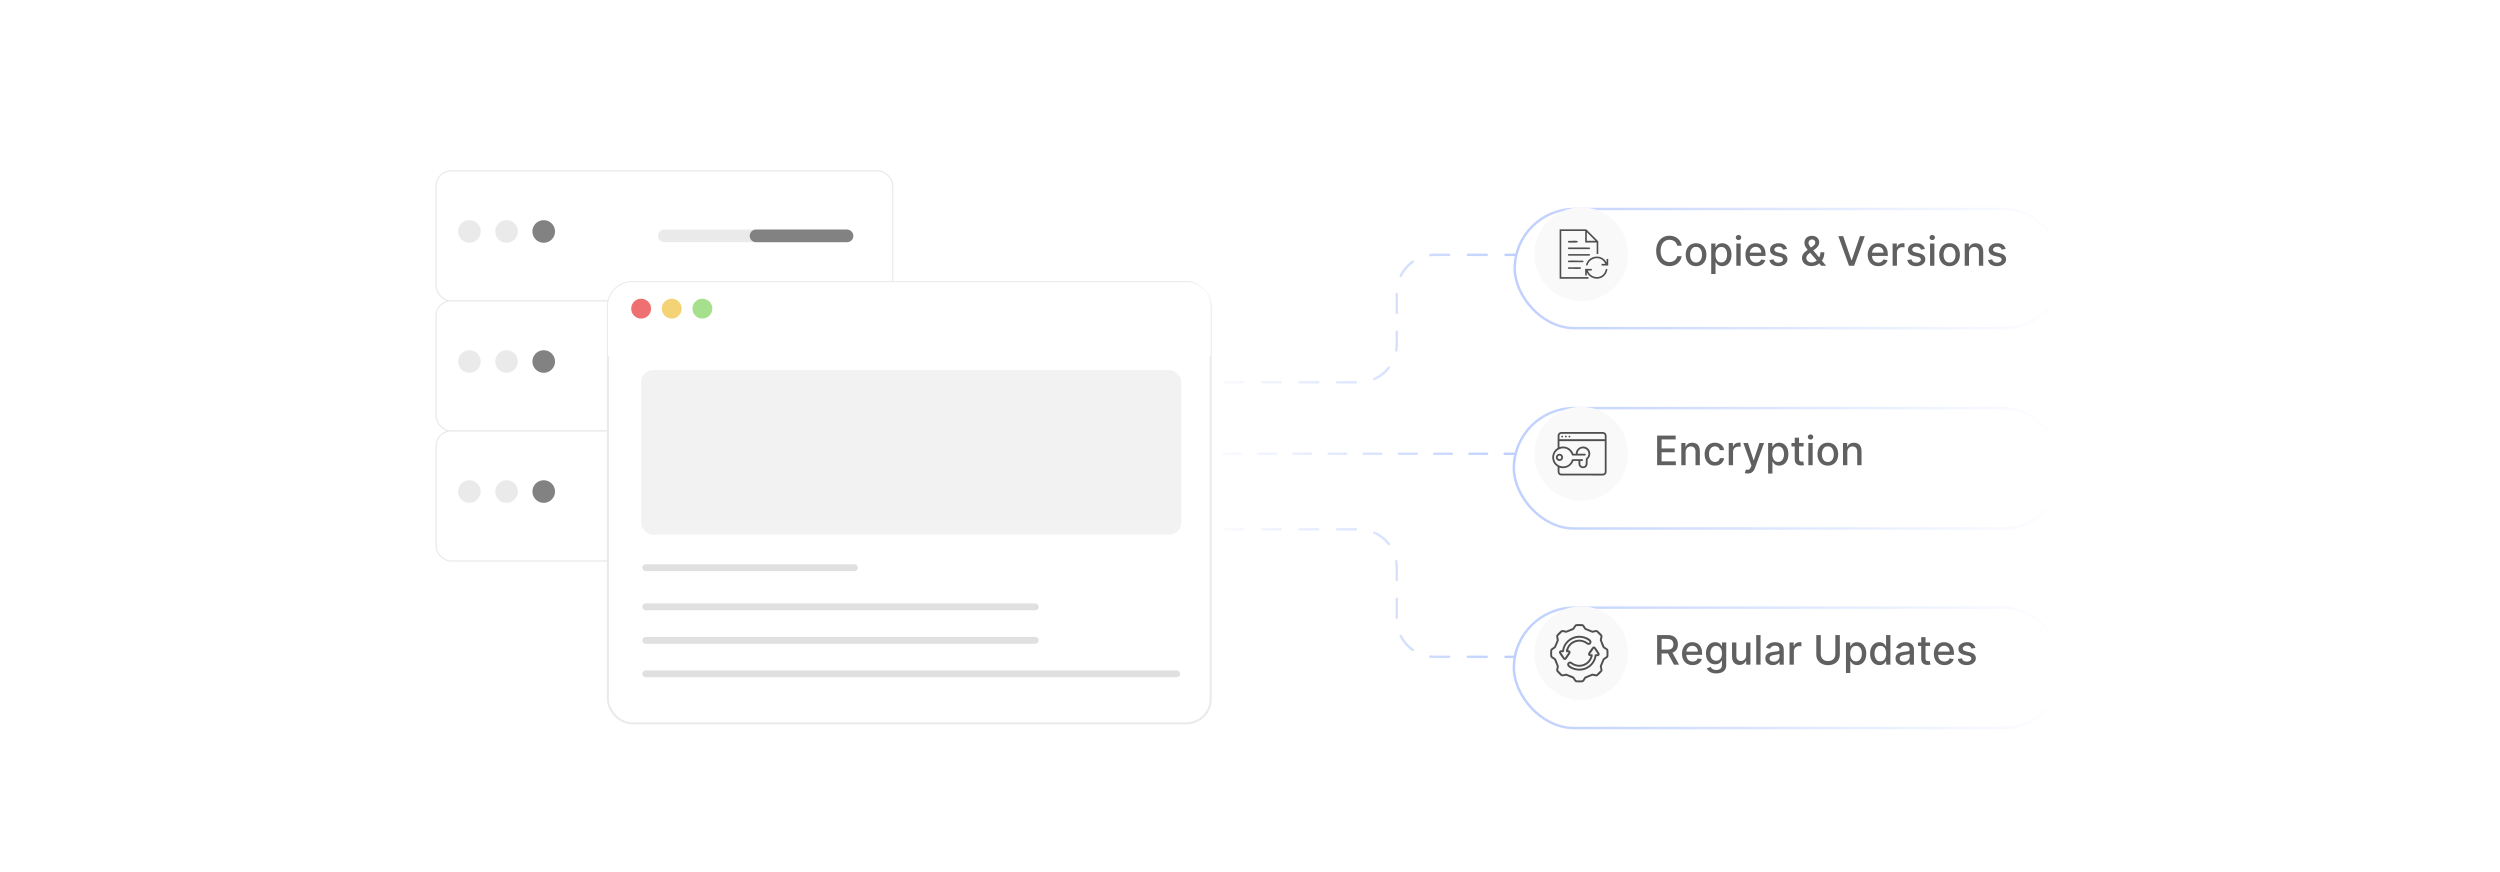 <?xml version="1.0" encoding="UTF-8"?><svg id="Layer_1" xmlns="http://www.w3.org/2000/svg" xmlns:xlink="http://www.w3.org/1999/xlink" viewBox="0 0 860 300"><defs><filter id="drop-shadow-1" x="139.625" y="48.244" width="178.08" height="65.76" filterUnits="userSpaceOnUse"><feOffset dx="0" dy="4.223"/><feGaussianBlur result="blur" stdDeviation="3.378"/><feFlood flood-color="#444" flood-opacity=".09"/><feComposite in2="blur" operator="in"/><feComposite in="SourceGraphic"/></filter><filter id="drop-shadow-2" x="139.625" y="93.124" width="178.08" height="65.76" filterUnits="userSpaceOnUse"><feOffset dx="0" dy="4.223"/><feGaussianBlur result="blur-2" stdDeviation="3.378"/><feFlood flood-color="#444" flood-opacity=".09"/><feComposite in2="blur-2" operator="in"/><feComposite in="SourceGraphic"/></filter><filter id="drop-shadow-3" x="139.625" y="137.764" width="178.08" height="65.76" filterUnits="userSpaceOnUse"><feOffset dx="0" dy="4.223"/><feGaussianBlur result="blur-3" stdDeviation="3.378"/><feFlood flood-color="#444" flood-opacity=".09"/><feComposite in2="blur-3" operator="in"/><feComposite in="SourceGraphic"/></filter><linearGradient id="linear-gradient" x1="710.246" y1="224.734" x2="520.342" y2="224.734" gradientUnits="userSpaceOnUse"><stop offset="0" stop-color="#fff"/><stop offset="1" stop-color="#bfd0fe"/></linearGradient><filter id="drop-shadow-4" x="508.32" y="196.379" width="214.08" height="66.72" filterUnits="userSpaceOnUse"><feOffset dx="0" dy="5"/><feGaussianBlur result="blur-4" stdDeviation="4"/><feFlood flood-color="#444" flood-opacity=".09"/><feComposite in2="blur-4" operator="in"/><feComposite in="SourceGraphic"/></filter><linearGradient id="linear-gradient-2" y1="156.089" y2="156.089" xlink:href="#linear-gradient"/><filter id="drop-shadow-5" x="508.32" y="127.739" width="214.08" height="66.72" filterUnits="userSpaceOnUse"><feOffset dx="0" dy="5"/><feGaussianBlur result="blur-5" stdDeviation="4"/><feFlood flood-color="#444" flood-opacity=".09"/><feComposite in2="blur-5" operator="in"/><feComposite in="SourceGraphic"/></filter><linearGradient id="linear-gradient-3" x1="710.404" y1="87.388" x2="520.639" y2="87.388" xlink:href="#linear-gradient"/><filter id="drop-shadow-6" x="508.56" y="59.339" width="214.08" height="66" filterUnits="userSpaceOnUse"><feOffset dx="0" dy="5"/><feGaussianBlur result="blur-6" stdDeviation="4"/><feFlood flood-color="#444" flood-opacity=".09"/><feComposite in2="blur-6" operator="in"/><feComposite in="SourceGraphic"/></filter><linearGradient id="linear-gradient-4" x1="411.035" y1="156.089" x2="521.192" y2="156.089" xlink:href="#linear-gradient"/><linearGradient id="linear-gradient-5" x1="411.035" y1="156.089" x2="521.192" y2="156.089" xlink:href="#linear-gradient"/><linearGradient id="linear-gradient-6" x1="411.035" y1="156.089" x2="521.192" y2="156.089" xlink:href="#linear-gradient"/><linearGradient id="linear-gradient-7" x1="411.035" y1="131.516" x2="521.489" y2="131.516" xlink:href="#linear-gradient"/><linearGradient id="linear-gradient-8" x1="411.035" y1="109.593" x2="521.489" y2="109.593" xlink:href="#linear-gradient"/><linearGradient id="linear-gradient-9" x1="411.035" y1="87.67" x2="521.489" y2="87.67" xlink:href="#linear-gradient"/><linearGradient id="linear-gradient-10" x1="411.035" y1="182.1" x2="521.489" y2="182.1" xlink:href="#linear-gradient"/><linearGradient id="linear-gradient-11" x1="411.035" y1="204.022" x2="521.489" y2="204.022" xlink:href="#linear-gradient"/><linearGradient id="linear-gradient-12" x1="411.035" y1="225.945" x2="521.489" y2="225.945" xlink:href="#linear-gradient"/><filter id="drop-shadow-7" x="198.755" y="86.623" width="228.48" height="172.8" filterUnits="userSpaceOnUse"><feOffset dx="0" dy="4.164"/><feGaussianBlur result="blur-7" stdDeviation="3.331"/><feFlood flood-color="#444" flood-opacity=".09"/><feComposite in2="blur-7" operator="in"/><feComposite in="SourceGraphic"/></filter><filter id="drop-shadow-8" x="198.995" y="86.862" width="227.76" height="45.84" filterUnits="userSpaceOnUse"><feOffset dx="0" dy="4.164"/><feGaussianBlur result="blur-8" stdDeviation="3.331"/><feFlood flood-color="#444" flood-opacity=".09"/><feComposite in2="blur-8" operator="in"/><feComposite in="SourceGraphic"/></filter></defs><g filter="url(#drop-shadow-1)"><rect x="150.022" y="54.554" width="157.057" height="44.733" rx="5.122" ry="5.122" fill="#fff" stroke="#eaeaea" stroke-miterlimit="10" stroke-width=".435"/><line x1="228.55" y1="76.921" x2="291.141" y2="76.921" fill="none" stroke="#eaeaea" stroke-linecap="round" stroke-miterlimit="10" stroke-width="4.355"/><line x1="260.075" y1="76.921" x2="291.371" y2="76.921" fill="none" stroke="#828282" stroke-linecap="round" stroke-miterlimit="10" stroke-width="4.354"/><circle cx="161.471" cy="75.401" r="3.894" fill="#eaeaea"/><circle cx="174.256" cy="75.401" r="3.894" fill="#eaeaea"/><circle cx="187.041" cy="75.401" r="3.894" fill="#828282"/></g><g filter="url(#drop-shadow-2)"><rect x="150.022" y="99.287" width="157.057" height="44.733" rx="5.122" ry="5.122" fill="#fff" stroke="#eaeaea" stroke-miterlimit="10" stroke-width=".435"/><line x1="228.55" y1="121.654" x2="291.141" y2="121.654" fill="none" stroke="#eaeaea" stroke-linecap="round" stroke-miterlimit="10" stroke-width="4.355"/><line x1="260.075" y1="121.654" x2="291.371" y2="121.654" fill="none" stroke="#828282" stroke-linecap="round" stroke-miterlimit="10" stroke-width="4.354"/><circle cx="161.471" cy="120.134" r="3.894" fill="#eaeaea"/><circle cx="174.256" cy="120.134" r="3.894" fill="#eaeaea"/><circle cx="187.041" cy="120.134" r="3.894" fill="#828282"/></g><g filter="url(#drop-shadow-3)"><rect x="150.022" y="144.021" width="157.057" height="44.733" rx="5.122" ry="5.122" fill="#fff" stroke="#eaeaea" stroke-miterlimit="10" stroke-width=".435"/><line x1="228.55" y1="166.387" x2="291.141" y2="166.387" fill="none" stroke="#eaeaea" stroke-linecap="round" stroke-miterlimit="10" stroke-width="4.355"/><line x1="260.075" y1="166.387" x2="291.371" y2="166.387" fill="none" stroke="#828282" stroke-linecap="round" stroke-miterlimit="10" stroke-width="4.354"/><circle cx="161.471" cy="164.867" r="3.894" fill="#eaeaea"/><circle cx="174.256" cy="164.867" r="3.894" fill="#eaeaea"/><circle cx="187.041" cy="164.867" r="3.894" fill="#828282"/></g><rect x="520.767" y="204.023" width="189.054" height="41.424" rx="20.712" ry="20.712" fill="#fff" filter="url(#drop-shadow-4)" stroke="url(#linear-gradient)" stroke-miterlimit="10" stroke-width=".85"/><circle cx="543.945" cy="224.708" r="16.133" fill="#f9f9f9"/><rect x="568.93" y="218.462" width="141.048" height="12.473" fill="none"/><path d="M570.049,228.644v-10.182h3.63c.789,0,1.444.136,1.966.407.522.273.912.647,1.171,1.126.259.479.388,1.032.388,1.658,0,.623-.13,1.171-.39,1.644-.261.472-.651.839-1.174,1.101-.521.263-1.178.394-1.966.394h-2.75v-1.323h2.61c.497,0,.902-.071,1.216-.214.314-.142.543-.35.689-.621s.219-.598.219-.98c0-.384-.074-.718-.222-.999-.147-.282-.377-.498-.69-.648-.314-.151-.724-.227-1.23-.227h-1.929v8.864h-1.537ZM575.075,224.051l2.516,4.594h-1.75l-2.466-4.594h1.7Z" fill="#606060"/><path d="M582.249,228.799c-.752,0-1.399-.162-1.941-.485-.541-.322-.959-.778-1.252-1.367-.294-.588-.44-1.278-.44-2.07,0-.782.146-1.472.44-2.068.293-.597.704-1.062,1.232-1.397s1.147-.502,1.857-.502c.431,0,.848.071,1.252.213.404.143.768.367,1.089.672.322.305.575.7.761,1.185s.278,1.074.278,1.768v.526h-6.07v-1.113h4.614c0-.391-.08-.738-.239-1.042-.159-.303-.382-.542-.668-.718-.287-.176-.623-.264-1.007-.264-.418,0-.781.102-1.092.306-.31.204-.548.469-.716.796-.167.326-.251.68-.251,1.062v.869c0,.511.091.945.272,1.303.18.358.433.631.758.818.324.188.704.28,1.139.28.281,0,.538-.04.77-.121.231-.081.433-.203.602-.366.169-.162.298-.362.388-.602l1.407.254c-.113.414-.315.776-.605,1.086-.29.31-.653.551-1.089.722-.435.17-.932.256-1.489.256Z" fill="#606060"/><path d="M590.383,231.667c-.606,0-1.128-.079-1.563-.238-.436-.159-.792-.37-1.066-.632-.275-.262-.48-.548-.617-.859l1.278-.527c.089.145.209.301.36.465.15.164.356.304.616.42.261.116.596.174,1.007.174.564,0,1.029-.137,1.397-.41.367-.273.552-.708.552-1.305v-1.501h-.095c-.09.162-.218.343-.386.541-.167.199-.397.372-.689.518-.291.145-.671.219-1.138.219-.604,0-1.147-.142-1.629-.425-.482-.284-.863-.703-1.144-1.258-.279-.556-.42-1.239-.42-2.051,0-.812.139-1.509.415-2.089.277-.579.657-1.024,1.142-1.334.483-.31,1.032-.465,1.645-.465.474,0,.856.078,1.148.235.291.158.519.341.684.55s.291.393.38.552h.109v-1.238h1.457v7.806c0,.656-.152,1.195-.458,1.616-.305.421-.717.732-1.235.935s-1.103.303-1.752.303ZM590.368,227.297c.427,0,.789-.1,1.086-.301.297-.2.521-.488.676-.864.154-.377.231-.828.231-1.355,0-.514-.076-.966-.229-1.357-.152-.391-.376-.696-.671-.917-.296-.22-.66-.33-1.094-.33-.448,0-.82.115-1.119.345-.298.231-.522.543-.674.938-.15.395-.226.835-.226,1.322,0,.501.076.94.229,1.317s.379.673.679.886c.3.212.67.317,1.111.317Z" fill="#606060"/><path d="M600.659,225.477v-4.47h1.491v7.637h-1.462v-1.322h-.079c-.176.407-.457.746-.843,1.017-.387.271-.866.405-1.44.405-.49,0-.924-.108-1.3-.326-.376-.217-.671-.539-.885-.967s-.321-.956-.321-1.586v-4.857h1.486v4.679c0,.52.144.935.433,1.243.289.308.663.462,1.124.462.278,0,.556-.069.833-.209.276-.139.507-.35.69-.631.185-.282.274-.64.272-1.074Z" fill="#606060"/><path d="M605.63,218.463v10.182h-1.486v-10.182h1.486Z" fill="#606060"/><path d="M609.852,228.813c-.484,0-.922-.09-1.312-.271-.392-.181-.7-.443-.928-.788-.227-.345-.34-.768-.34-1.268,0-.432.083-.786.248-1.065.166-.278.39-.499.672-.661.281-.162.596-.285.944-.368.348-.083.702-.145,1.063-.189.458-.053.829-.097,1.114-.132.284-.035.492-.092.621-.172.129-.079.194-.209.194-.388v-.034c0-.435-.122-.771-.366-1.01-.243-.238-.606-.357-1.086-.357-.501,0-.894.109-1.181.33-.287.221-.484.465-.594.733l-1.397-.318c.166-.464.408-.839.729-1.126.319-.286.689-.495,1.106-.626.417-.131.856-.196,1.317-.196.305,0,.629.035.972.106s.664.201.965.391c.3.189.546.458.738.808.191.35.288.803.288,1.359v5.071h-1.452v-1.044h-.06c-.096.192-.24.381-.433.566s-.439.34-.74.463c-.302.122-.663.184-1.084.184ZM610.175,227.62c.411,0,.763-.081,1.057-.243.293-.162.517-.376.671-.639.154-.264.231-.546.231-.848v-.984c-.054.053-.155.102-.306.146-.151.045-.323.083-.515.114-.192.031-.38.06-.562.084-.182.025-.334.046-.457.062-.288.036-.551.098-.788.184-.237.087-.426.21-.566.371-.142.16-.212.373-.212.639,0,.368.136.645.408.833.272.186.618.28,1.039.28Z" fill="#606060"/><path d="M615.599,228.644v-7.637h1.438v1.214h.079c.14-.411.386-.735.738-.973.352-.236.753-.355,1.2-.355.093,0,.203.004.331.01.128.007.228.016.301.025v1.422c-.06-.017-.166-.036-.318-.058s-.305-.032-.457-.032c-.352,0-.664.074-.938.222s-.489.352-.648.611-.239.556-.239.888v4.663h-1.486Z" fill="#606060"/><path d="M631.354,218.463h1.541v6.696c0,.713-.167,1.344-.502,1.892-.335.549-.806.98-1.412,1.293s-1.317.47-2.133.47c-.811,0-1.52-.156-2.128-.47-.606-.314-1.077-.744-1.411-1.293-.335-.548-.503-1.179-.503-1.892v-6.696h1.537v6.572c0,.461.102.87.306,1.228.203.358.492.64.867.843.374.204.818.306,1.332.306.518,0,.964-.102,1.34-.306.377-.203.665-.484.865-.843.2-.357.301-.767.301-1.228v-6.572Z" fill="#606060"/><path d="M635.013,231.508v-10.5h1.452v1.238h.124c.086-.159.211-.343.373-.552s.388-.392.676-.55c.289-.157.67-.235,1.144-.235.616,0,1.167.155,1.65.467.484.311.864.761,1.142,1.348.276.586.415,1.292.415,2.117,0,.826-.138,1.532-.413,2.121-.274.588-.652,1.04-1.133,1.357-.481.316-1.029.475-1.647.475-.464,0-.842-.078-1.136-.234-.293-.155-.522-.338-.689-.547-.166-.208-.293-.394-.383-.557h-.09v4.052h-1.486ZM636.47,224.826c0,.537.078,1.008.233,1.412.156.404.381.72.677.947.295.227.656.341,1.083.341.444,0,.815-.119,1.114-.355.298-.237.524-.56.679-.968.153-.407.231-.866.231-1.377,0-.504-.075-.956-.226-1.357-.151-.4-.377-.717-.677-.949s-.673-.348-1.121-.348c-.431,0-.794.11-1.091.333-.297.222-.521.531-.674.93-.152.398-.229.861-.229,1.392Z" fill="#606060"/><path d="M646.513,228.794c-.617,0-1.166-.158-1.648-.475-.482-.317-.86-.769-1.134-1.357-.273-.589-.41-1.295-.41-2.121,0-.825.139-1.531.415-2.117.277-.587.657-1.036,1.142-1.348.483-.311,1.032-.467,1.645-.467.474,0,.856.078,1.145.235.29.158.516.341.677.55.16.209.285.393.375.552h.09v-3.783h1.486v10.182h-1.452v-1.188h-.124c-.09.163-.218.349-.386.557-.167.209-.397.392-.689.547-.291.156-.669.234-1.133.234ZM646.841,227.526c.427,0,.789-.114,1.086-.341.297-.228.521-.543.676-.947s.231-.875.231-1.412c0-.53-.076-.994-.229-1.392-.152-.398-.376-.708-.671-.93-.296-.223-.66-.333-1.094-.333-.448,0-.82.115-1.119.348-.298.232-.522.549-.674.949-.15.401-.226.854-.226,1.357,0,.511.076.97.229,1.377.152.408.379.731.679.968.3.236.67.355,1.111.355Z" fill="#606060"/><path d="M654.636,228.813c-.484,0-.922-.09-1.312-.271-.392-.181-.7-.443-.928-.788-.227-.345-.34-.768-.34-1.268,0-.432.083-.786.248-1.065.166-.278.39-.499.672-.661.281-.162.596-.285.944-.368.348-.083.702-.145,1.063-.189.458-.053.829-.097,1.114-.132.284-.035.492-.092.621-.172.129-.079.194-.209.194-.388v-.034c0-.435-.122-.771-.366-1.01-.243-.238-.606-.357-1.086-.357-.501,0-.894.109-1.181.33-.287.221-.484.465-.594.733l-1.397-.318c.166-.464.408-.839.729-1.126.319-.286.689-.495,1.106-.626.417-.131.856-.196,1.317-.196.305,0,.629.035.972.106s.664.201.965.391c.3.189.546.458.738.808.191.35.288.803.288,1.359v5.071h-1.452v-1.044h-.06c-.096.192-.24.381-.433.566s-.439.34-.74.463c-.302.122-.663.184-1.084.184ZM654.959,227.62c.411,0,.763-.081,1.057-.243.293-.162.517-.376.671-.639.154-.264.231-.546.231-.848v-.984c-.054.053-.155.102-.306.146-.151.045-.323.083-.515.114-.192.031-.38.06-.562.084-.182.025-.334.046-.457.062-.288.036-.551.098-.788.184-.237.087-.426.21-.566.371-.142.16-.212.373-.212.639,0,.368.136.645.408.833.272.186.618.28,1.039.28Z" fill="#606060"/><path d="M663.947,221.008v1.193h-4.171v-1.193h4.171ZM660.895,219.179h1.486v7.224c0,.288.043.505.129.648.086.144.198.242.336.294.138.051.287.077.45.077.119,0,.224-.009.312-.025.09-.017.159-.029.209-.04l.269,1.228c-.086.033-.209.067-.368.102-.159.035-.357.054-.597.058-.391.007-.755-.064-1.094-.209-.338-.145-.611-.371-.82-.676-.208-.306-.312-.689-.312-1.148v-7.532Z" fill="#606060"/><path d="M668.879,228.799c-.752,0-1.399-.162-1.941-.485-.541-.322-.959-.778-1.252-1.367-.294-.588-.44-1.278-.44-2.07,0-.782.146-1.472.44-2.068.293-.597.704-1.062,1.232-1.397s1.147-.502,1.857-.502c.431,0,.848.071,1.252.213.404.143.768.367,1.089.672.322.305.575.7.761,1.185s.278,1.074.278,1.768v.526h-6.07v-1.113h4.614c0-.391-.08-.738-.239-1.042-.159-.303-.382-.542-.668-.718-.287-.176-.623-.264-1.007-.264-.418,0-.781.102-1.092.306-.31.204-.548.469-.716.796-.167.326-.251.68-.251,1.062v.869c0,.511.091.945.272,1.303.18.358.433.631.758.818.324.188.704.28,1.139.28.281,0,.538-.04.77-.121.231-.081.433-.203.602-.366.169-.162.298-.362.388-.602l1.407.254c-.113.414-.315.776-.605,1.086-.29.31-.653.551-1.089.722-.435.17-.932.256-1.489.256Z" fill="#606060"/><path d="M679.533,222.872l-1.348.239c-.056-.173-.144-.337-.266-.492-.121-.156-.284-.283-.49-.383-.205-.1-.462-.149-.77-.149-.421,0-.771.094-1.054.281-.281.188-.423.428-.423.723,0,.256.095.461.284.617.189.155.493.283.914.383l1.213.278c.703.162,1.227.412,1.571.751.345.338.518.776.518,1.317,0,.457-.132.864-.396,1.22-.264.356-.63.636-1.099.838s-1.012.304-1.628.304c-.856,0-1.554-.184-2.094-.55s-.871-.887-.994-1.563l1.437-.219c.09.375.273.657.552.848.279.19.642.286,1.089.286.487,0,.877-.102,1.169-.306.291-.204.438-.453.438-.748,0-.239-.089-.44-.267-.602-.177-.163-.448-.285-.812-.368l-1.293-.283c-.712-.163-1.238-.421-1.578-.775-.34-.355-.51-.804-.51-1.348,0-.451.126-.846.378-1.184s.6-.603,1.044-.793.953-.285,1.526-.285c.825,0,1.475.178,1.949.534.474.356.787.833.94,1.429Z" fill="#606060"/><path d="M551.934,222.43c.107.14.818.5,1.022.677.131.113.232.252.285.418.091.284.088,1.829.048,2.179-.075.659-.899.921-1.356,1.281-.229.631-.536,1.237-.772,1.865-.044.117-.137.291-.138.408-.004.547.423,1.114.125,1.689-.116.224-1.397,1.505-1.621,1.621-.631.327-1.327-.248-1.875-.077-.688.215-1.402.642-2.096.872-.329.424-.616,1.237-1.203,1.336-.311.052-1.864.054-2.161-.008-.554-.115-.847-.89-1.152-1.309l-2.236-.932c-.758.032-1.303.501-1.981-.048-.265-.214-1.327-1.274-1.435-1.534-.208-.504.154-1.149.157-1.677l-.899-2.19c-.412-.38-1.245-.608-1.349-1.229-.052-.311-.054-1.864.008-2.161.128-.617.934-.81,1.341-1.198l.899-2.19c-.032-.758-.501-1.303.048-1.981.214-.265,1.273-1.327,1.534-1.435.504-.208,1.149.154,1.677.157l2.194-.895c.353-.419.624-1.252,1.225-1.354.311-.052,1.864-.054,2.161.008.586.122.837.933,1.197,1.342l2.19.899c.758-.032,1.303-.501,1.98.048.265.214,1.327,1.274,1.435,1.534.208.504-.154,1.149-.157,1.677l.903,2.206ZM542.34,215.379c-.052.008-.086.038-.123.073-.28.263-.509.967-.854,1.177-.689.419-1.779.655-2.517,1.038l-1.428-.259-1.398,1.378c-.044.045-.038.095-.035.152.026.418.253.919.256,1.355l-1.046,2.512-1.215.895c-.029.052-.025.108-.03.165-.034.364-.05,1.419.004,1.757.011.072.03.104.079.156.264.28.968.509,1.177.854.418.688.653,1.78,1.038,2.517l-.259,1.428,1.378,1.398c.045.044.095.038.152.035.418-.026.919-.253,1.355-.256.58.351,2.283.742,2.671,1.199.153.18.604,1.001.735,1.062.052.029.108.025.165.03.364.034,1.419.05,1.757-.004.072-.011.104-.03.156-.079.28-.264.509-.968.854-1.177l2.518-1.04,1.426.26,1.398-1.378c.044-.045.038-.095.035-.152-.026-.418-.253-.919-.256-1.355l1.046-2.512,1.215-.895c.029-.052.025-.108.03-.165.034-.364.05-1.419-.004-1.757-.011-.072-.03-.104-.079-.156-.264-.28-.968-.509-1.177-.854-.418-.688-.653-1.78-1.038-2.517l.259-1.428-1.378-1.398c-.045-.044-.095-.038-.152-.035-.423.026-.913.263-1.355.256l-2.512-1.046c-.289-.187-.722-1.16-.922-1.227l-1.928-.009Z" fill="#4f4f4f"/><path d="M549.188,225.724c-.384,2.522-2.473,4.544-4.987,4.915-1.496.221-3.715-.231-4.8-1.359-.793-.824.155-2.119,1.195-1.586.175.089.366.277.548.389,2.32,1.431,5.248.273,6.009-2.306.017-.077-.004-.046-.055-.053-.274-.038-.476-.028-.661-.277-.167-.224-.183-.483-.081-.74.146-.363,1.014-1.545,1.293-1.91.291-.38.697-.638,1.111-.221.317.32.868,1.217,1.14,1.634.253.388.583.737.258,1.213-.224.328-.612.309-.97.3ZM546.961,225.059h.762c.046,0,.164.191.174.257.071.467-.437,1.548-.7,1.952-1.335,2.053-4.087,2.704-6.224,1.495-.287-.162-.856-.76-1.122-.403-.273.365.324.69.59.857,3.006,1.891,7.086.341,7.994-3.094.068-.258.082-.596.154-.823.018-.058.155-.24.189-.24h.84l-1.309-1.993-1.347,1.993Z" fill="#4f4f4f"/><path d="M539.422,223.692c.565-.041.984.351.833.931-.046.178-.319.526-.433.699-.198.3-.985,1.514-1.217,1.635-.528.273-.779-.107-1.05-.478-.302-.414-.997-1.326-1.186-1.744-.325-.719.36-1.165,1.022-1.042.405-2.645,2.646-4.689,5.294-4.961,1.407-.144,3.446.362,4.473,1.385.742.739.041,1.972-.978,1.681-.281-.08-.496-.313-.745-.466-2.328-1.437-5.305-.26-6.012,2.36ZM539.617,224.356h-.762c-.046,0-.164-.191-.174-.257-.093-.606.634-1.936,1.033-2.4,1.556-1.814,4.077-2.158,6.111-.914.253.154.586.58.884.292.388-.374-.551-.877-.816-1.024-2.971-1.657-6.796-.113-7.722,3.151-.079.279-.105.719-.192.941-.018.047-.155.212-.179.212h-.84l1.309,1.993,1.347-1.993Z" fill="#4f4f4f"/><rect x="520.767" y="135.377" width="189.054" height="41.424" rx="20.712" ry="20.712" fill="#fff" filter="url(#drop-shadow-5)" stroke="url(#linear-gradient-2)" stroke-miterlimit="10" stroke-width=".85"/><circle cx="543.945" cy="156.089" r="16.133" fill="#f9f9f9"/><rect x="568.93" y="149.844" width="141.048" height="12.473" fill="none"/><path d="M570.049,160.025v-10.182h6.384v1.322h-4.847v3.103h4.514v1.317h-4.514v3.117h4.906v1.322h-6.443Z" fill="#606060"/><path d="M579.857,155.491v4.534h-1.486v-7.637h1.427v1.243h.095c.176-.404.451-.73.828-.975.376-.245.851-.367,1.424-.367.52,0,.977.108,1.367.325.392.217.694.539.91.967.215.428.323.956.323,1.586v4.857h-1.486v-4.679c0-.553-.144-.986-.433-1.3-.289-.314-.685-.47-1.188-.47-.345,0-.65.074-.917.224-.268.149-.477.367-.632.654-.154.286-.231.632-.231,1.036Z" fill="#606060"/><path d="M589.95,160.18c-.739,0-1.375-.168-1.906-.505-.532-.336-.94-.801-1.226-1.395-.285-.593-.428-1.272-.428-2.038,0-.775.145-1.461.438-2.056s.702-1.06,1.233-1.395c.53-.335,1.154-.502,1.874-.502.58,0,1.097.106,1.551.32s.821.513,1.102.897.446.833.499,1.347h-1.446c-.079-.357-.261-.666-.544-.924-.284-.259-.662-.389-1.137-.389-.414,0-.776.109-1.086.326s-.551.525-.724.925c-.172.399-.259.871-.259,1.414,0,.557.085,1.038.254,1.442s.408.717.719.94c.31.222.675.333,1.096.333.282,0,.538-.053.769-.157.231-.103.424-.254.581-.449.158-.195.268-.431.331-.706h1.446c-.053.494-.213.935-.481,1.322s-.628.692-1.077.915c-.448.222-.975.333-1.578.333Z" fill="#606060"/><path d="M594.683,160.025v-7.637h1.438v1.214h.079c.14-.411.386-.735.738-.973.352-.236.753-.355,1.2-.355.093,0,.203.004.331.01.128.007.228.016.301.025v1.422c-.06-.017-.166-.036-.318-.058s-.305-.032-.457-.032c-.352,0-.664.074-.938.222s-.489.352-.648.611-.239.556-.239.888v4.663h-1.486Z" fill="#606060"/><path d="M601.239,162.889c-.222,0-.424-.017-.606-.052-.182-.035-.317-.072-.407-.112l.357-1.218c.273.073.514.104.727.095.212-.01.4-.09.565-.239.164-.148.309-.393.435-.731l.184-.507-2.794-7.736h1.591l1.935,5.927h.079l1.935-5.927h1.596l-3.147,8.656c-.145.398-.331.734-.557,1.012-.226.276-.494.484-.806.624-.311.139-.673.208-1.084.208Z" fill="#606060"/><path d="M608.23,162.889v-10.5h1.452v1.238h.124c.086-.159.211-.343.373-.552s.388-.392.676-.55c.289-.157.67-.235,1.144-.235.616,0,1.167.155,1.65.467.484.311.864.761,1.142,1.348.276.586.415,1.292.415,2.117,0,.826-.138,1.532-.413,2.121-.274.588-.652,1.04-1.133,1.357-.481.316-1.029.475-1.647.475-.464,0-.842-.078-1.136-.234-.293-.155-.522-.338-.689-.547-.166-.208-.293-.394-.383-.557h-.09v4.052h-1.486ZM609.687,156.207c0,.537.078,1.008.233,1.412.156.404.381.72.677.947.295.227.656.341,1.083.341.444,0,.815-.119,1.114-.355.298-.237.524-.56.679-.968.153-.407.231-.866.231-1.377,0-.504-.075-.956-.226-1.357-.151-.4-.377-.717-.677-.949s-.673-.348-1.121-.348c-.431,0-.794.11-1.091.333-.297.222-.521.531-.674.93-.152.398-.229.861-.229,1.392Z" fill="#606060"/><path d="M620.435,152.389v1.193h-4.171v-1.193h4.171ZM617.383,150.56h1.486v7.224c0,.288.043.505.129.648.086.144.198.242.336.294.138.051.287.077.45.077.119,0,.224-.009.312-.025.09-.017.159-.029.209-.04l.269,1.228c-.086.033-.209.067-.368.102-.159.035-.357.054-.597.058-.391.007-.755-.064-1.094-.209-.338-.145-.611-.371-.82-.676-.208-.306-.312-.689-.312-1.148v-7.532Z" fill="#606060"/><path d="M622.826,151.211c-.259,0-.479-.087-.664-.261-.184-.175-.275-.383-.275-.624,0-.245.092-.455.275-.629.185-.175.405-.262.664-.262s.479.087.664.262c.184.174.275.382.275.624,0,.245-.092.454-.275.629-.185.174-.405.261-.664.261ZM622.075,160.025v-7.637h1.486v7.637h-1.486Z" fill="#606060"/><path d="M628.777,160.18c-.716,0-1.341-.164-1.874-.492-.534-.328-.948-.787-1.243-1.377s-.442-1.279-.442-2.068c0-.792.147-1.485.442-2.078.295-.594.709-1.054,1.243-1.382.533-.328,1.158-.492,1.874-.492s1.341.164,1.874.492c.534.328.948.788,1.243,1.382.295.593.442,1.286.442,2.078,0,.789-.147,1.478-.442,2.068s-.709,1.049-1.243,1.377c-.533.328-1.158.492-1.874.492ZM628.782,158.932c.464,0,.849-.123,1.153-.368s.531-.571.679-.98c.147-.407.222-.856.222-1.347,0-.487-.074-.935-.222-1.345s-.374-.738-.679-.987c-.305-.248-.69-.373-1.153-.373-.467,0-.855.125-1.161.373-.307.249-.533.578-.681.987s-.222.857-.222,1.345c0,.49.074.94.222,1.347.147.408.374.734.681.98s.694.368,1.161.368Z" fill="#606060"/><path d="M635.479,155.491v4.534h-1.486v-7.637h1.427v1.243h.095c.176-.404.451-.73.828-.975.376-.245.851-.367,1.424-.367.52,0,.977.108,1.367.325.392.217.694.539.91.967.215.428.323.956.323,1.586v4.857h-1.486v-4.679c0-.553-.144-.986-.433-1.3-.289-.314-.685-.47-1.188-.47-.345,0-.65.074-.917.224-.268.149-.477.367-.632.654-.154.286-.231.632-.231,1.036Z" fill="#606060"/><path d="M535.826,160.548c-2.476-1.397-2.44-5.034.002-6.454l.006-4.3c.07-.668.549-1.135,1.221-1.188h14.385c.649.039,1.187.528,1.223,1.186v12.593c-.053.67-.558,1.139-1.223,1.186l-14.453-.006c-1.566-.235-1.072-1.891-1.162-3.017ZM552.042,151.089v-1.332c0-.016-.095-.218-.115-.249-.126-.193-.337-.262-.559-.281l-14.203-0c-.238.007-.485.089-.609.304-.023.04-.102.235-.102.263v1.296h15.587ZM552.042,151.746h-15.587v2.044c.3-.042.591-.158.895-.182,1.621-.13,3.002.679,3.736,2.103.043.084.093.293.133.342.072.086.708.011.858.036-.016-2.093,2.463-3.267,4.089-1.917,1.217,1.011,1.151,2.866-.029,3.876-.071.903.231,1.962-.538,2.637-.975.856-2.609.165-2.609-1.148v-.967h-1.734c-.708,1.951-2.823,2.96-4.8,2.299v1.514c0,.028.079.224.102.263.124.215.37.297.609.304l14.203-0c.222-.019.432-.088.559-.281.021-.032.115-.233.115-.249v-10.674ZM542.697,156.089h2.574c.022,0,.143.097.165.127.144.198.027.441-.203.491l-4.298-.006c-.256-.078-.245-.344-.337-.539-1.718-3.673-6.893-1.629-5.877,2.043.744,2.686,4.539,3.028,5.769.549.11-.222.191-.74.444-.797l3.349-.006c.218.048.354.28.235.487-.021.036-.132.132-.16.132h-.712v1.186c0,.224.46.628.684.666,1.566.267,1.111-1.715,1.185-2.629.097-.208.314-.305.466-.483.754-.884.522-2.262-.486-2.833-1.269-.72-2.788.176-2.799,1.612Z" fill="#4f4f4f"/><path d="M537.71,157.334c0,.688-.558,1.245-1.246,1.245s-1.246-.558-1.246-1.245.558-1.245,1.246-1.245,1.246.558,1.246,1.245ZM537.085,157.334c0-.343-.278-.621-.621-.621s-.621.278-.621.621.278.621.621.621.621-.278.621-.621Z" fill="#4f4f4f"/><circle cx="537.396" cy="150.17" r=".312" fill="#4f4f4f"/><circle cx="539.892" cy="150.17" r=".312" fill="#4f4f4f"/><circle cx="538.645" cy="150.168" r=".31" fill="#4f4f4f"/><rect x="521.064" y="66.888" width="188.915" height="41" rx="20.5" ry="20.5" fill="#fff" filter="url(#drop-shadow-6)" stroke="url(#linear-gradient-3)" stroke-miterlimit="10" stroke-width=".85"/><circle cx="543.945" cy="87.471" r="16.133" fill="#f9f9f9"/><rect x="568.93" y="81.226" width="141.048" height="12.473" fill="none"/><path d="M578.506,84.536h-1.551c-.06-.331-.171-.623-.333-.875-.163-.252-.361-.465-.597-.641s-.498-.309-.788-.398c-.29-.089-.598-.134-.923-.134-.586,0-1.11.147-1.573.442-.462.295-.827.728-1.094,1.298s-.4,1.266-.4,2.088c0,.828.134,1.528.4,2.098.267.57.633,1.001,1.097,1.293s.985.438,1.565.438c.322,0,.628-.044.918-.132s.553-.218.788-.391c.234-.172.435-.383.599-.634.164-.25.277-.537.341-.862l1.551.005c-.083.501-.243.961-.479,1.38-.237.419-.54.78-.91,1.084-.369.303-.791.537-1.265.703-.475.166-.991.249-1.552.249-.882,0-1.667-.21-2.356-.629-.69-.42-1.232-1.02-1.628-1.803-.397-.782-.595-1.715-.595-2.799,0-1.087.199-2.022.597-2.802.398-.78.941-1.38,1.631-1.8.69-.419,1.474-.629,2.352-.629.54,0,1.045.077,1.514.231.47.154.891.38,1.266.676.374.297.685.658.93,1.084s.411.912.497,1.459Z" fill="#606060"/><path d="M583.442,91.561c-.716,0-1.341-.164-1.874-.492-.534-.328-.948-.787-1.243-1.377s-.442-1.279-.442-2.068c0-.792.147-1.485.442-2.078.295-.594.709-1.054,1.243-1.382.533-.328,1.158-.492,1.874-.492s1.341.164,1.874.492c.534.328.948.788,1.243,1.382.295.593.442,1.286.442,2.078,0,.789-.147,1.478-.442,2.068s-.709,1.049-1.243,1.377c-.533.328-1.158.492-1.874.492ZM583.447,90.313c.464,0,.849-.123,1.153-.368s.531-.571.679-.98c.147-.407.222-.856.222-1.347,0-.487-.074-.935-.222-1.345s-.374-.738-.679-.987c-.305-.248-.69-.373-1.153-.373-.467,0-.855.125-1.161.373-.307.249-.533.578-.681.987s-.222.857-.222,1.345c0,.49.074.94.222,1.347.147.408.374.734.681.98s.694.368,1.161.368Z" fill="#606060"/><path d="M588.657,94.27v-10.5h1.452v1.238h.124c.086-.159.211-.343.373-.552s.388-.392.676-.55c.289-.157.67-.235,1.144-.235.616,0,1.167.155,1.65.467.484.311.864.761,1.142,1.348.276.586.415,1.292.415,2.117,0,.826-.138,1.532-.413,2.121-.274.588-.652,1.04-1.133,1.357-.481.316-1.029.475-1.647.475-.464,0-.842-.078-1.136-.234-.293-.155-.522-.338-.689-.547-.166-.208-.293-.394-.383-.557h-.09v4.052h-1.486ZM590.114,87.589c0,.537.078,1.008.233,1.412.156.404.381.72.677.947.295.227.656.341,1.083.341.444,0,.815-.119,1.114-.355.298-.237.524-.56.679-.968.153-.407.231-.866.231-1.377,0-.504-.075-.956-.226-1.357-.151-.4-.377-.717-.677-.949s-.673-.348-1.121-.348c-.431,0-.794.11-1.091.333-.297.222-.521.531-.674.93-.152.398-.229.861-.229,1.392Z" fill="#606060"/><path d="M598.049,82.593c-.259,0-.479-.087-.664-.261-.184-.175-.275-.383-.275-.624,0-.245.092-.455.275-.629.185-.175.405-.262.664-.262s.479.087.664.262c.184.174.275.382.275.624,0,.245-.092.454-.275.629-.185.174-.405.261-.664.261ZM597.298,91.407v-7.637h1.486v7.637h-1.486Z" fill="#606060"/><path d="M604.074,91.561c-.752,0-1.399-.162-1.941-.485-.541-.322-.959-.778-1.252-1.367-.294-.588-.44-1.278-.44-2.07,0-.782.146-1.472.44-2.068.293-.597.704-1.062,1.232-1.397s1.147-.502,1.857-.502c.431,0,.848.071,1.252.213.404.143.768.367,1.089.672.322.305.575.7.761,1.185s.278,1.074.278,1.768v.526h-6.07v-1.113h4.614c0-.391-.08-.738-.239-1.042-.159-.303-.382-.542-.668-.718-.287-.176-.623-.264-1.007-.264-.418,0-.781.102-1.092.306-.31.204-.548.469-.716.796-.167.326-.251.68-.251,1.062v.869c0,.511.091.945.272,1.303.18.358.433.631.758.818.324.188.704.28,1.139.28.281,0,.538-.04.77-.121.231-.081.433-.203.602-.366.169-.162.298-.362.388-.602l1.407.254c-.113.414-.315.776-.605,1.086-.29.31-.653.551-1.089.722-.435.17-.932.256-1.489.256Z" fill="#606060"/><path d="M614.729,85.635l-1.348.239c-.056-.173-.144-.337-.266-.492-.121-.156-.284-.283-.49-.383-.205-.1-.462-.149-.77-.149-.421,0-.771.094-1.054.281-.281.188-.423.428-.423.723,0,.256.095.461.284.617.189.155.493.283.914.383l1.213.278c.703.162,1.227.412,1.571.751.345.338.518.776.518,1.317,0,.457-.132.864-.396,1.22-.264.356-.63.636-1.099.838s-1.012.304-1.628.304c-.856,0-1.554-.184-2.094-.55s-.871-.887-.994-1.563l1.437-.219c.09.375.273.657.552.848.279.19.642.286,1.089.286.487,0,.877-.102,1.169-.306.291-.204.438-.453.438-.748,0-.239-.089-.44-.267-.602-.177-.163-.448-.285-.812-.368l-1.293-.283c-.712-.163-1.238-.421-1.578-.775-.34-.355-.51-.804-.51-1.348,0-.451.126-.846.378-1.184s.6-.603,1.044-.793.953-.285,1.526-.285c.825,0,1.475.178,1.949.534.474.356.787.833.94,1.429Z" fill="#606060"/><path d="M623.18,91.552c-.683,0-1.27-.125-1.762-.373-.492-.249-.871-.588-1.137-1.017-.265-.43-.398-.916-.398-1.459,0-.415.086-.783.259-1.106.172-.323.412-.622.721-.897s.665-.552,1.069-.83l1.641-1.158c.278-.183.495-.376.651-.58.155-.203.233-.456.233-.758,0-.238-.102-.467-.309-.685-.205-.219-.48-.328-.825-.328-.238,0-.448.058-.629.174s-.321.264-.423.444c-.101.181-.151.371-.151.569,0,.232.064.466.191.701s.293.478.495.729.414.51.636.778l4.729,5.652h-1.681l-3.913-4.599c-.328-.388-.633-.753-.914-1.097-.282-.343-.51-.69-.684-1.044-.174-.352-.262-.734-.262-1.145,0-.468.107-.883.321-1.245.214-.363.513-.647.897-.854.384-.205.835-.308,1.352-.308.524,0,.974.102,1.351.306.376.204.666.474.87.81.203.336.306.703.306,1.101,0,.484-.12.911-.36,1.28-.241.37-.571.709-.992,1.017l-2.043,1.507c-.398.292-.674.579-.828.862s-.231.505-.231.664c0,.292.075.561.227.81.15.248.362.447.636.597.273.148.595.224.963.224.377,0,.746-.082,1.105-.246s.686-.4.98-.709c.294-.308.526-.678.698-1.108.173-.431.259-.913.259-1.447h1.343c0,.656-.075,1.211-.224,1.663-.149.453-.329.82-.54,1.105-.21.283-.408.504-.594.663-.06.054-.116.106-.169.159-.054.053-.109.106-.169.159-.345.348-.762.605-1.251.77-.488.166-.97.249-1.444.249Z" fill="#606060"/><path d="M634.048,81.225l2.834,8.292h.114l2.833-8.292h1.661l-3.664,10.182h-1.775l-3.664-10.182h1.661Z" fill="#606060"/><path d="M646.128,91.561c-.752,0-1.399-.162-1.941-.485-.541-.322-.959-.778-1.252-1.367-.294-.588-.44-1.278-.44-2.07,0-.782.146-1.472.44-2.068.293-.597.704-1.062,1.232-1.397s1.147-.502,1.857-.502c.431,0,.848.071,1.252.213.404.143.768.367,1.089.672.322.305.575.7.761,1.185s.278,1.074.278,1.768v.526h-6.07v-1.113h4.614c0-.391-.08-.738-.239-1.042-.159-.303-.382-.542-.668-.718-.287-.176-.623-.264-1.007-.264-.418,0-.781.102-1.092.306-.31.204-.548.469-.716.796-.167.326-.251.68-.251,1.062v.869c0,.511.091.945.272,1.303.18.358.433.631.758.818.324.188.704.28,1.139.28.281,0,.538-.04.77-.121.231-.081.433-.203.602-.366.169-.162.298-.362.388-.602l1.407.254c-.113.414-.315.776-.605,1.086-.29.31-.653.551-1.089.722-.435.17-.932.256-1.489.256Z" fill="#606060"/><path d="M651.06,91.407v-7.637h1.438v1.214h.079c.14-.411.386-.735.738-.973.352-.236.753-.355,1.2-.355.093,0,.203.004.331.01.128.007.228.016.301.025v1.422c-.06-.017-.166-.036-.318-.058s-.305-.032-.457-.032c-.352,0-.664.074-.938.222s-.489.352-.648.611-.239.556-.239.888v4.663h-1.486Z" fill="#606060"/><path d="M662.161,85.635l-1.348.239c-.056-.173-.144-.337-.266-.492-.121-.156-.284-.283-.49-.383-.205-.1-.462-.149-.77-.149-.421,0-.771.094-1.054.281-.281.188-.423.428-.423.723,0,.256.095.461.284.617.189.155.493.283.914.383l1.213.278c.703.162,1.227.412,1.571.751.345.338.518.776.518,1.317,0,.457-.132.864-.396,1.22-.264.356-.63.636-1.099.838s-1.012.304-1.628.304c-.856,0-1.554-.184-2.094-.55s-.871-.887-.994-1.563l1.437-.219c.09.375.273.657.552.848.279.19.642.286,1.089.286.487,0,.877-.102,1.169-.306.291-.204.438-.453.438-.748,0-.239-.089-.44-.267-.602-.177-.163-.448-.285-.812-.368l-1.293-.283c-.712-.163-1.238-.421-1.578-.775-.34-.355-.51-.804-.51-1.348,0-.451.126-.846.378-1.184s.6-.603,1.044-.793.953-.285,1.526-.285c.825,0,1.475.178,1.949.534.474.356.787.833.94,1.429Z" fill="#606060"/><path d="M664.691,82.593c-.259,0-.479-.087-.664-.261-.184-.175-.275-.383-.275-.624,0-.245.092-.455.275-.629.185-.175.405-.262.664-.262s.479.087.664.262c.184.174.275.382.275.624,0,.245-.092.454-.275.629-.185.174-.405.261-.664.261ZM663.94,91.407v-7.637h1.486v7.637h-1.486Z" fill="#606060"/><path d="M670.643,91.561c-.716,0-1.341-.164-1.874-.492-.534-.328-.948-.787-1.243-1.377s-.442-1.279-.442-2.068c0-.792.147-1.485.442-2.078.295-.594.709-1.054,1.243-1.382.533-.328,1.158-.492,1.874-.492s1.341.164,1.874.492c.534.328.948.788,1.243,1.382.295.593.442,1.286.442,2.078,0,.789-.147,1.478-.442,2.068s-.709,1.049-1.243,1.377c-.533.328-1.158.492-1.874.492ZM670.648,90.313c.464,0,.849-.123,1.153-.368s.531-.571.679-.98c.147-.407.222-.856.222-1.347,0-.487-.074-.935-.222-1.345s-.374-.738-.679-.987c-.305-.248-.69-.373-1.153-.373-.467,0-.855.125-1.161.373-.307.249-.533.578-.681.987s-.222.857-.222,1.345c0,.49.074.94.222,1.347.147.408.374.734.681.98s.694.368,1.161.368Z" fill="#606060"/><path d="M677.344,86.873v4.534h-1.486v-7.637h1.427v1.243h.095c.176-.404.451-.73.828-.975.376-.245.851-.367,1.424-.367.52,0,.977.108,1.367.325.392.217.694.539.91.967.215.428.323.956.323,1.586v4.857h-1.486v-4.679c0-.553-.144-.986-.433-1.3-.289-.314-.685-.47-1.188-.47-.345,0-.65.074-.917.224-.268.149-.477.367-.632.654-.154.286-.231.632-.231,1.036Z" fill="#606060"/><path d="M689.942,85.635l-1.348.239c-.056-.173-.144-.337-.266-.492-.121-.156-.284-.283-.49-.383-.205-.1-.462-.149-.77-.149-.421,0-.771.094-1.054.281-.281.188-.423.428-.423.723,0,.256.095.461.284.617.189.155.493.283.914.383l1.213.278c.703.162,1.227.412,1.571.751.345.338.518.776.518,1.317,0,.457-.132.864-.396,1.22-.264.356-.63.636-1.099.838s-1.012.304-1.628.304c-.856,0-1.554-.184-2.094-.55s-.871-.887-.994-1.563l1.437-.219c.09.375.273.657.552.848.279.19.642.286,1.089.286.487,0,.877-.102,1.169-.306.291-.204.438-.453.438-.748,0-.239-.089-.44-.267-.602-.177-.163-.448-.285-.812-.368l-1.293-.283c-.712-.163-1.238-.421-1.578-.775-.34-.355-.51-.804-.51-1.348,0-.451.126-.846.378-1.184s.6-.603,1.044-.793.953-.285,1.526-.285c.825,0,1.475.178,1.949.534.474.356.787.833.94,1.429Z" fill="#606060"/><path d="M549.813,87.388h-.564v-3.947h-3.947v-3.98h-8.227v15.854h9.354v.564h-9.918v-16.981h9.172l4.13,4.129v4.361ZM548.817,82.844l-2.952-2.952v2.952h2.952Z" fill="#4f4f4f"/><path d="M547.557,92.496v.564h-1.327c.918,2.769,4.836,3.114,5.963.274.067-.17.173-.679.258-.77.159-.171.481-.055.482.213.001.263-.265.921-.395,1.167-1.264,2.393-4.498,2.555-6.175.524l-.499-.778v1.061h-.564v-2.255h2.256Z" fill="#4f4f4f"/><path d="M552.665,90.273v-1.194h.564v2.255h-2.289v-.514l.05-.05h1.244c-.773-1.888-3.011-2.522-4.728-1.427-.457.291-.93.795-1.173,1.282-.147.295-.162.784-.578.701-.402-.081.068-.963.183-1.163,1.295-2.246,4.5-2.608,6.214-.621.196.227.337.49.514.73Z" fill="#4f4f4f"/><path d="M539.587,87.396l7.125-.008c.372.061.372.505,0,.565h-7.1c-.324-.031-.348-.492-.025-.557Z" fill="#4f4f4f"/><path d="M546.916,85.21c.195.213.001.505-.27.488l-6.967-.001c-.38.016-.449-.52-.067-.565l7.191.01c.036.019.087.039.114.068Z" fill="#4f4f4f"/><path d="M539.439,89.72c.056-.048.195-.071.271-.078,1.495-.126,3.165.097,4.679.001.333.017.46.344.182.547l-4.959.018c-.243.006-.336-.35-.172-.488Z" fill="#4f4f4f"/><path d="M539.52,91.939l4.107-.008c.353.041.358.518-.101.564-1.2.121-2.594-.089-3.814,0-.344-.002-.505-.361-.193-.556Z" fill="#4f4f4f"/><path d="M539.654,82.853c.86.065,1.941-.119,2.775-.006.46.062.411.567-.03.594-.86-.063-1.841.085-2.687-.001-.468-.047-.481-.521-.058-.588Z" fill="#4f4f4f"/><line x1="520.767" y1="156.089" x2="517.602" y2="156.089" fill="none" stroke="url(#linear-gradient-4)" stroke-linecap="round" stroke-miterlimit="10" stroke-width=".85"/><line x1="511.545" y1="156.089" x2="417.654" y2="156.089" fill="none" stroke="url(#linear-gradient-5)" stroke-dasharray="6.058 6.058" stroke-linecap="round" stroke-miterlimit="10" stroke-width=".85"/><line x1="414.625" y1="156.089" x2="411.46" y2="156.089" fill="none" stroke="url(#linear-gradient-6)" stroke-linecap="round" stroke-miterlimit="10" stroke-width=".85"/><line x1="411.46" y1="131.516" x2="414.625" y2="131.516" fill="none" stroke="url(#linear-gradient-7)" stroke-linecap="round" stroke-miterlimit="10" stroke-width=".85"/><path d="M421.099,131.516h46.386c7.177,0,12.996-5.818,12.996-12.996v-17.854c0-7.177,5.819-12.996,12.996-12.996h21.186" fill="none" stroke="url(#linear-gradient-8)" stroke-dasharray="6.474 6.474" stroke-linecap="round" stroke-miterlimit="10" stroke-width=".85"/><line x1="517.899" y1="87.67" x2="521.064" y2="87.67" fill="none" stroke="url(#linear-gradient-9)" stroke-linecap="round" stroke-miterlimit="10" stroke-width=".85"/><line x1="411.46" y1="182.1" x2="414.625" y2="182.1" fill="none" stroke="url(#linear-gradient-10)" stroke-linecap="round" stroke-miterlimit="10" stroke-width=".85"/><path d="M421.099,182.1h46.386c7.177,0,12.996,5.819,12.996,12.996v17.854c0,7.177,5.819,12.996,12.996,12.996h21.186" fill="none" stroke="url(#linear-gradient-11)" stroke-dasharray="6.474 6.474" stroke-linecap="round" stroke-miterlimit="10" stroke-width=".85"/><line x1="517.899" y1="225.945" x2="521.064" y2="225.945" fill="none" stroke="url(#linear-gradient-12)" stroke-linecap="round" stroke-miterlimit="10" stroke-width=".85"/><rect x="209.119" y="92.883" width="207.365" height="151.757" rx="8.327" ry="8.327" fill="#fff" filter="url(#drop-shadow-7)" stroke="#eaeaea" stroke-miterlimit="10" stroke-width=".708"/><path d="M217.446,92.883h190.71c4.596,0,8.327,3.731,8.327,8.327v17.059h-207.365v-17.059c0-4.596,3.731-8.327,8.327-8.327Z" fill="#fff" filter="url(#drop-shadow-8)"/><rect x="220.551" y="127.31" width="185.831" height="56.627" rx="4.164" ry="4.164" fill="#f2f2f2"/><line x1="222.146" y1="195.28" x2="293.926" y2="195.28" fill="none" stroke="#e0e0e0" stroke-linecap="round" stroke-miterlimit="10" stroke-width="2.361"/><line x1="222.146" y1="208.75" x2="356.136" y2="208.75" fill="none" stroke="#e0e0e0" stroke-linecap="round" stroke-miterlimit="10" stroke-width="2.361"/><line x1="222.146" y1="220.278" x2="356.136" y2="220.278" fill="none" stroke="#e0e0e0" stroke-linecap="round" stroke-miterlimit="10" stroke-width="2.361"/><line x1="222.146" y1="231.805" x2="404.787" y2="231.805" fill="none" stroke="#e0e0e0" stroke-linecap="round" stroke-miterlimit="10" stroke-width="2.361"/><circle cx="220.551" cy="106.174" r="3.423" fill="#ef7070"/><circle cx="231.083" cy="106.174" r="3.423" fill="#f4d376"/><circle cx="241.614" cy="106.174" r="3.423" fill="#a6e08c"/></svg>